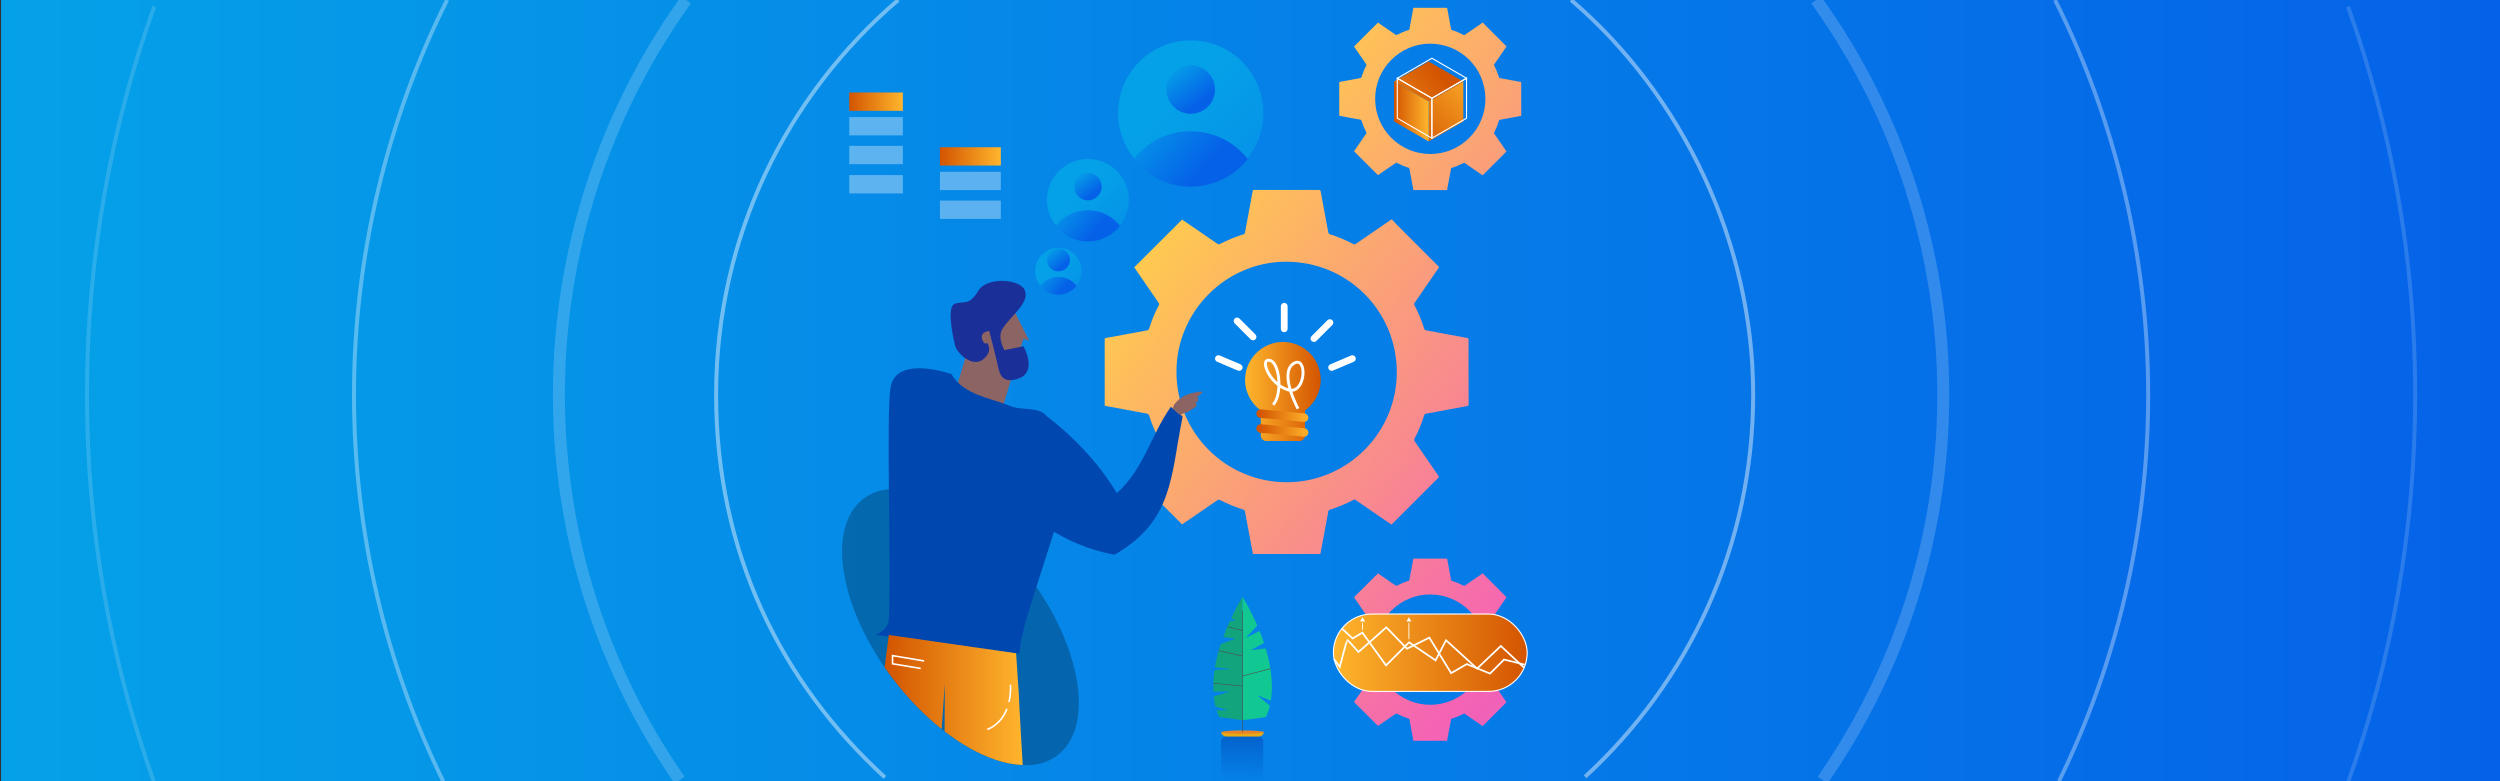 <?xml version="1.0" encoding="UTF-8"?>
<svg id="Layer_1" data-name="Layer 1" xmlns="http://www.w3.org/2000/svg" xmlns:xlink="http://www.w3.org/1999/xlink" viewBox="0 0 1920 600">
  <rect x="0" y="0" width="1920" height="600" fill="#333333" stroke="none"/>
  <defs>
    <style>
      .cls-1 {
        fill: url(#linear-gradient);
      }

      .cls-2 {
        opacity: .15;
      }

      .cls-2, .cls-3, .cls-4, .cls-5, .cls-6, .cls-7, .cls-8, .cls-9, .cls-10, .cls-11, .cls-12 {
        stroke-miterlimit: 10;
      }

      .cls-2, .cls-3, .cls-4, .cls-5, .cls-6, .cls-8, .cls-9, .cls-10, .cls-11, .cls-12 {
        stroke: #fff;
      }

      .cls-2, .cls-4, .cls-5, .cls-6, .cls-7, .cls-8, .cls-9, .cls-10, .cls-11, .cls-12 {
        fill: none;
      }

      .cls-2, .cls-6, .cls-8 {
        stroke-width: 3.06px;
      }

      .cls-2, .cls-6, .cls-8, .cls-9, .cls-13, .cls-14 {
        isolation: isolate;
      }

      .cls-3 {
        fill: url(#linear-gradient-24);
        stroke-width: .84px;
      }

      .cls-4 {
        stroke-width: .83px;
      }

      .cls-15 {
        fill: #0047af;
      }

      .cls-16 {
        fill: #e8ab14;
      }

      .cls-17 {
        fill: #e98527;
      }

      .cls-18 {
        fill: #fff;
      }

      .cls-19 {
        fill: #8d6464;
      }

      .cls-20 {
        fill: #11c792;
      }

      .cls-21 {
        fill: #12a47c;
      }

      .cls-22 {
        fill: #1a3098;
      }

      .cls-5 {
        stroke-width: 2.23px;
      }

      .cls-6 {
        opacity: .33;
      }

      .cls-7 {
        stroke: #4d4d4d;
        stroke-width: .46px;
      }

      .cls-8 {
        opacity: .43;
      }

      .cls-9 {
        opacity: .18;
        stroke-width: 9.17px;
      }

      .cls-13 {
        fill: url(#linear-gradient-18);
        opacity: .24;
      }

      .cls-23 {
        fill: url(#linear-gradient-8);
      }

      .cls-24 {
        fill: url(#linear-gradient-9);
      }

      .cls-25 {
        fill: url(#linear-gradient-3);
      }

      .cls-26 {
        fill: url(#linear-gradient-4);
      }

      .cls-27 {
        fill: url(#linear-gradient-2);
      }

      .cls-28 {
        fill: url(#linear-gradient-6);
      }

      .cls-29 {
        fill: url(#linear-gradient-7);
      }

      .cls-30 {
        fill: url(#linear-gradient-5);
      }

      .cls-31 {
        opacity: .35;
      }

      .cls-10 {
        stroke-width: 1.23px;
      }

      .cls-32 {
        fill: url(#linear-gradient-14);
      }

      .cls-33 {
        fill: url(#linear-gradient-22);
      }

      .cls-34 {
        fill: url(#linear-gradient-20);
      }

      .cls-35 {
        fill: url(#linear-gradient-21);
      }

      .cls-36 {
        fill: url(#linear-gradient-23);
      }

      .cls-37 {
        fill: url(#linear-gradient-15);
      }

      .cls-38 {
        fill: url(#linear-gradient-19);
      }

      .cls-39 {
        fill: url(#linear-gradient-16);
      }

      .cls-40 {
        fill: url(#linear-gradient-17);
      }

      .cls-41 {
        fill: url(#linear-gradient-13);
      }

      .cls-42 {
        fill: url(#linear-gradient-12);
      }

      .cls-43 {
        fill: url(#linear-gradient-10);
      }

      .cls-44 {
        fill: url(#linear-gradient-11);
      }

      .cls-11 {
        stroke-width: 1.34px;
      }

      .cls-12 {
        stroke-width: .67px;
      }

      .cls-14 {
        opacity: .25;
      }
    </style>
    <linearGradient id="linear-gradient" x1=".83" y1="301.99" x2="1920.83" y2="301.99" gradientTransform="translate(0 602) scale(1 -1)" gradientUnits="userSpaceOnUse">
      <stop offset="0" stop-color="#05a1e8"/>
      <stop offset="1" stop-color="#0562e8"/>
    </linearGradient>
    <linearGradient id="linear-gradient-2" x1="864.94" y1="410.83" x2="1830.61" y2="-327.86" gradientTransform="translate(0 602) scale(1 -1)" gradientUnits="userSpaceOnUse">
      <stop offset="0" stop-color="#ffcd4c"/>
      <stop offset=".34" stop-color="#f563b4"/>
      <stop offset=".68" stop-color="#9e50ed"/>
      <stop offset=".99" stop-color="#1aafff"/>
    </linearGradient>
    <linearGradient id="linear-gradient-3" x1="802.67" y1="329.42" x2="1768.36" y2="-409.26" xlink:href="#linear-gradient-2"/>
    <linearGradient id="linear-gradient-4" x1="1006.8" y1="596.29" x2="1972.48" y2="-142.4" xlink:href="#linear-gradient-2"/>
    <linearGradient id="linear-gradient-5" x1="3205.04" y1="301.35" x2="3263.12" y2="301.35" gradientTransform="translate(4219.34 602) rotate(-180)" gradientUnits="userSpaceOnUse">
      <stop offset="0" stop-color="#d35400"/>
      <stop offset="1" stop-color="#ffb62d"/>
    </linearGradient>
    <linearGradient id="linear-gradient-6" x1="-1342.37" y1="-19477.12" x2="-1302.44" y2="-19477.12" gradientTransform="translate(2309 19807.73)" xlink:href="#linear-gradient-5"/>
    <linearGradient id="linear-gradient-7" x1="-1342.37" y1="-19488.52" x2="-1302.45" y2="-19488.52" gradientTransform="translate(2308.99 19807.74)" xlink:href="#linear-gradient-5"/>
    <linearGradient id="linear-gradient-8" x1="902.38" y1="527.8" x2="1142.41" y2="278.33" xlink:href="#linear-gradient"/>
    <linearGradient id="linear-gradient-9" x1="871.21" y1="517.01" x2="923.3" y2="472.36" xlink:href="#linear-gradient"/>
    <linearGradient id="linear-gradient-10" x1="900.8" y1="550.69" x2="921.71" y2="524.1" xlink:href="#linear-gradient"/>
    <linearGradient id="linear-gradient-11" x1="828.69" y1="455.54" x2="964.11" y2="314.78" xlink:href="#linear-gradient"/>
    <linearGradient id="linear-gradient-12" x1="811.09" y1="449.45" x2="840.48" y2="424.25" xlink:href="#linear-gradient"/>
    <linearGradient id="linear-gradient-13" x1="827.8" y1="468.46" x2="839.59" y2="453.46" xlink:href="#linear-gradient"/>
    <linearGradient id="linear-gradient-14" x1="809.01" y1="397.82" x2="885.83" y2="317.97" xlink:href="#linear-gradient"/>
    <linearGradient id="linear-gradient-15" x1="799.02" y1="394.36" x2="815.69" y2="380.08" xlink:href="#linear-gradient"/>
    <linearGradient id="linear-gradient-16" x1="806.41" y1="410.62" x2="816.3" y2="398.06" xlink:href="#linear-gradient"/>
    <linearGradient id="linear-gradient-17" x1="679.4" y1="64.36" x2="785.44" y2="64.36" gradientTransform="translate(0 602) scale(1 -1)" gradientUnits="userSpaceOnUse">
      <stop offset="0" stop-color="#d25400"/>
      <stop offset="1" stop-color="#ffb52d"/>
    </linearGradient>
    <linearGradient id="linear-gradient-18" x1="953.98" y1="34.71" x2="953.98" y2="2.18" gradientTransform="translate(0 602) scale(1 -1)" gradientUnits="userSpaceOnUse">
      <stop offset="0" stop-color="#007" stop-opacity=".95"/>
      <stop offset="1" stop-color="#000076" stop-opacity="0"/>
    </linearGradient>
    <linearGradient id="linear-gradient-19" x1="3437.93" y1="523.93" x2="3479.07" y2="523.93" gradientTransform="translate(-2785.7 602) scale(1 -1)" xlink:href="#linear-gradient-5"/>
    <linearGradient id="linear-gradient-20" x1="3507.58" y1="481.89" x2="3554.33" y2="481.89" gradientTransform="translate(-2785.7 602) scale(1 -1)" xlink:href="#linear-gradient-5"/>
    <linearGradient id="linear-gradient-21" x1="742" y1="489.94" x2="797.96" y2="545.9" gradientTransform="translate(342.04 602) scale(1 -1)" xlink:href="#linear-gradient-5"/>
    <linearGradient id="linear-gradient-22" x1="763.47" y1="545.76" x2="683.75" y2="484.91" gradientTransform="translate(342.04 602) scale(1 -1)" xlink:href="#linear-gradient-5"/>
    <linearGradient id="linear-gradient-23" x1="728.57" y1="516.39" x2="755.16" y2="516.39" gradientTransform="translate(342.04 602) scale(1 -1)" xlink:href="#linear-gradient-5"/>
    <linearGradient id="linear-gradient-24" x1="995.27" y1="100.71" x2="1144.08" y2="100.71" gradientTransform="translate(2168.14 602) rotate(-180)" xlink:href="#linear-gradient-5"/>
  </defs>
  <rect class="cls-1" x=".83" y="0" width="1920" height="600"/>
  <g>
    <path class="cls-8" d="M689.81,0c-85.57,73.04-139.83,181.7-139.83,303.02s49.95,221.16,129.59,293.98"/>
    <path class="cls-8" d="M1217.34,596.54c79.35-72.8,129.1-177.35,129.1-293.53S1292.18,73.03,1206.61,0"/>
    <path class="cls-9" d="M521.93,599.11c-58.44-83.97-92.7-186.03-92.7-296.09S464.36,88.31,524.16,3.74c.88-1.25,1.77-2.49,2.66-3.73"/>
    <path class="cls-6" d="M340.38,600.01c-43.89-89.65-68.52-190.44-68.52-296.98S297.62,91.15,343.39,0"/>
    <path class="cls-2" d="M118.07,600.01c-33.2-92.79-51.28-192.77-51.28-296.98S85.01,98.07,118.47,4.97"/>
    <path class="cls-9" d="M1399.73,599.11c58.44-83.97,92.7-186.03,92.7-296.09s-35.14-214.72-94.94-299.29c-.88-1.25-1.77-2.49-2.66-3.73"/>
    <path class="cls-6" d="M1581.28,600.01c43.89-89.65,68.52-190.44,68.52-296.98S1624.04,91.15,1578.27,0"/>
    <path class="cls-2" d="M1803.59,600.01c33.2-92.79,51.28-192.77,51.28-296.98s-18.22-204.97-51.67-298.06"/>
  </g>
  <g>
    <path class="cls-27" d="M962.25,425.46c-.56-2.94-1.13-5.88-1.69-8.83-1.2-6.46-2.39-12.93-3.59-19.38-.3-1.6-.56-3.2-.91-4.79-.07-.34-.43-.8-.76-.9-6.46-2-12.64-4.63-18.64-7.71-.39-.2-1.13-.11-1.5,.14-8.86,6.04-17.68,12.13-26.51,18.2-.3,.2-.61,.4-.81,.53-12.23-12.21-24.43-24.4-36.71-36.68,1.31-1.93,2.73-4,4.14-6.07,4.83-7.03,9.64-14.06,14.48-21.07,.46-.67,.61-1.2,.2-1.97-3.01-5.63-5.44-11.51-7.33-17.61-.39-1.26-1.07-1.57-2.19-1.77-6.07-1.09-12.13-2.23-18.18-3.36-4.3-.8-8.6-1.64-12.91-2.4-.81-.14-.96-.5-.94-1.21,0-16.58,.01-33.15,0-49.74,0-.9,.31-1.16,1.14-1.3,10.46-1.91,20.9-3.89,31.35-5.8,.83-.16,1.31-.43,1.6-1.31,1.99-6.23,4.4-12.28,7.51-18.05,.44-.83,.16-1.34-.27-1.97-6.06-8.78-12.1-17.58-18.14-26.38-.19-.27-.34-.54-.47-.77,12.24-12.21,24.44-24.38,36.72-36.62,3.03,2.07,6.17,4.23,9.31,6.38,6.03,4.14,12.03,8.28,18.08,12.38,.36,.24,1.1,.3,1.49,.1,5.97-3.07,12.13-5.67,18.53-7.68,.36-.11,.77-.59,.84-.96,2-10.64,3.97-21.3,5.94-31.94,.06-.31,.16-.61,.27-1.03h1.21c16.46,0,32.91,0,49.36-.03,1.03,0,1.29,.41,1.44,1.27,1.54,8.5,3.11,17,4.69,25.5,.39,2.07,.76,4.16,1.23,6.2,.09,.4,.53,.9,.91,1.01,6.28,1.99,12.34,4.5,18.17,7.58,.83,.43,1.36,.29,2.06-.2,8.78-6.06,17.58-12.1,26.38-18.13,.27-.19,.54-.34,1.07-.67,1.17,1.24,2.33,2.53,3.56,3.76,10.67,10.7,21.34,21.38,32.04,32.05,.67,.67,.77,1.1,.2,1.91-6.1,8.81-12.14,17.65-18.23,26.47-.41,.61-.47,1.06-.11,1.73,3.07,5.78,5.51,11.83,7.51,18.07,.26,.8,.63,1.17,1.47,1.33,9.41,1.71,18.81,3.47,28.22,5.21,1.07,.2,2.14,.49,3.23,.59,.97,.09,1.14,.56,1.14,1.43-.03,8.28-.03,16.58-.01,24.87,0,8.17,.01,16.34,.06,24.5,0,.91-.17,1.33-1.19,1.51-7.67,1.37-15.31,2.83-22.97,4.26-2.79,.51-5.58,1.06-8.38,1.53-.91,.16-1.34,.56-1.63,1.46-1.94,6.11-4.33,12.06-7.37,17.73-.46,.86-.36,1.41,.16,2.16,6.04,8.76,12.04,17.53,18.08,26.28,.51,.76,.53,1.17-.13,1.83-11.73,11.7-23.43,23.43-35.14,35.14-.2,.2-.43,.37-.73,.64-2.46-1.69-4.93-3.36-7.38-5.06-6.68-4.6-13.38-9.18-20.05-13.81-.61-.43-1.07-.46-1.74-.1-5.83,3.07-11.87,5.63-18.18,7.56-.66,.2-.96,.47-1.1,1.2-1.49,8.14-3.01,16.27-4.53,24.41-.51,2.79-1.04,5.57-1.57,8.4h-51.82Zm-58.72-139.91c-.07,47.17,38.38,85.32,85.62,84.8,46.19-.5,83.73-38.41,83.59-84.72-.14-47.11-37.94-84.72-85.19-84.63-46.14,.09-84.1,38.28-84.02,84.55Z"/>
    <path class="cls-25" d="M1085.49,568.86c-.29-1.47-.57-2.94-.84-4.41-.6-3.23-1.2-6.47-1.79-9.7-.14-.8-.27-1.6-.46-2.39-.04-.17-.21-.4-.37-.44-3.23-1-6.33-2.31-9.33-3.86-.19-.1-.56-.06-.74,.07-4.43,3.03-8.84,6.07-13.27,9.1-.16,.1-.31,.2-.41,.26-6.11-6.11-12.23-12.21-18.37-18.35,.66-.97,1.37-2,2.07-3.04,2.41-3.51,4.83-7.04,7.26-10.54,.23-.33,.3-.6,.1-.99-1.51-2.81-2.73-5.76-3.67-8.81-.2-.63-.54-.79-1.09-.89-3.04-.54-6.07-1.11-9.1-1.67-2.16-.4-4.3-.83-6.47-1.2-.41-.07-.47-.26-.47-.6v-24.88c0-.44,.16-.57,.57-.66,5.23-.96,10.46-1.94,15.68-2.9,.41-.07,.66-.21,.8-.66,1-3.11,2.2-6.16,3.76-9.03,.23-.41,.07-.67-.14-.99-3.03-4.4-6.06-8.8-9.08-13.2-.09-.13-.17-.27-.24-.39,6.13-6.11,12.23-12.2,18.38-18.33,1.51,1.04,3.09,2.11,4.66,3.2,3.01,2.07,6.03,4.14,9.04,6.2,.19,.13,.56,.16,.74,.06,2.99-1.53,6.07-2.84,9.27-3.84,.17-.06,.39-.3,.41-.47,1-5.33,1.99-10.66,2.97-15.98,.03-.16,.09-.31,.13-.51h.61c8.24,0,16.47,0,24.71-.01,.51,0,.64,.2,.71,.64,.77,4.26,1.56,8.5,2.34,12.76,.19,1.04,.37,2.07,.61,3.1,.04,.2,.27,.44,.46,.51,3.14,1,6.17,2.26,9.08,3.8,.41,.21,.69,.14,1.03-.1,4.4-3.03,8.8-6.06,13.2-9.07,.13-.09,.27-.17,.54-.34,.59,.61,1.16,1.27,1.77,1.89,5.34,5.36,10.68,10.7,16.04,16.04,.34,.34,.39,.54,.1,.96-3.06,4.41-6.07,8.83-9.13,13.24-.21,.3-.23,.53-.06,.87,1.54,2.9,2.76,5.93,3.76,9.04,.13,.4,.31,.59,.73,.66,4.71,.86,9.41,1.74,14.13,2.61,.54,.1,1.07,.24,1.61,.29,.49,.04,.57,.27,.57,.71v12.44c0,4.09,0,8.17,.03,12.26,0,.46-.09,.67-.6,.76-3.84,.69-7.67,1.41-11.5,2.13-1.4,.26-2.79,.53-4.2,.76-.46,.07-.67,.29-.81,.73-.97,3.06-2.17,6.04-3.69,8.87-.23,.43-.19,.7,.07,1.09,3.03,4.39,6.03,8.77,9.06,13.16,.26,.37,.26,.59-.07,.91-5.87,5.86-11.73,11.73-17.58,17.58-.1,.1-.21,.19-.37,.33-1.23-.84-2.47-1.69-3.7-2.53-3.34-2.3-6.7-4.6-10.04-6.91-.31-.21-.54-.23-.87-.04-2.91,1.54-5.94,2.81-9.1,3.79-.33,.1-.49,.24-.54,.6-.74,4.07-1.5,8.14-2.26,12.21-.26,1.4-.53,2.79-.79,4.2h-25.93l.06-.07Zm-29.38-70.02c-.03,23.61,19.21,42.69,42.85,42.44,23.11-.26,41.91-19.23,41.84-42.39-.07-23.57-18.98-42.39-42.64-42.35-23.1,.04-42.08,19.15-42.04,42.31h-.01Z"/>
    <path class="cls-26" d="M1085.49,145.86c-.29-1.47-.57-2.94-.84-4.41-.6-3.23-1.2-6.47-1.79-9.7-.14-.8-.27-1.6-.46-2.39-.04-.17-.21-.4-.37-.44-3.23-1-6.33-2.31-9.33-3.86-.19-.1-.56-.06-.74,.07-4.43,3.03-8.84,6.07-13.27,9.1-.16,.1-.31,.2-.41,.26-6.11-6.11-12.23-12.21-18.37-18.35,.66-.97,1.37-2,2.07-3.04,2.41-3.51,4.83-7.04,7.26-10.54,.23-.33,.3-.6,.1-.99-1.51-2.81-2.73-5.76-3.67-8.81-.2-.63-.54-.79-1.09-.89-3.04-.54-6.07-1.11-9.1-1.67-2.16-.4-4.3-.83-6.47-1.2-.41-.07-.47-.26-.47-.6v-24.88c0-.44,.16-.57,.57-.66,5.23-.96,10.46-1.94,15.68-2.9,.41-.07,.66-.21,.8-.66,1-3.11,2.2-6.16,3.76-9.03,.23-.41,.07-.67-.14-.99-3.03-4.4-6.06-8.8-9.08-13.2-.09-.13-.17-.27-.24-.39,6.13-6.11,12.23-12.2,18.38-18.33,1.51,1.04,3.09,2.11,4.66,3.2,3.01,2.07,6.03,4.14,9.04,6.2,.19,.13,.56,.16,.74,.06,2.99-1.53,6.07-2.84,9.27-3.84,.17-.06,.39-.3,.41-.47,1-5.33,1.99-10.66,2.97-15.98,.03-.16,.09-.31,.13-.51h.61c8.24,0,16.47,0,24.71-.01,.51,0,.64,.2,.71,.64,.77,4.26,1.56,8.5,2.34,12.76,.19,1.04,.37,2.07,.61,3.1,.04,.2,.27,.44,.46,.51,3.14,1,6.17,2.26,9.08,3.8,.41,.21,.69,.14,1.03-.1,4.4-3.03,8.8-6.06,13.2-9.07,.13-.09,.27-.17,.54-.34,.59,.61,1.16,1.27,1.77,1.89,5.34,5.36,10.68,10.7,16.04,16.04,.34,.34,.39,.54,.1,.96-3.06,4.41-6.07,8.83-9.13,13.24-.21,.3-.23,.53-.06,.87,1.54,2.9,2.76,5.93,3.76,9.04,.13,.4,.31,.59,.73,.66,4.71,.86,9.41,1.74,14.13,2.61,.54,.1,1.07,.24,1.61,.29,.49,.04,.57,.27,.57,.71v12.44c0,4.09,0,8.17,.03,12.26,0,.46-.09,.67-.6,.76-3.84,.69-7.67,1.41-11.5,2.13-1.4,.26-2.79,.53-4.2,.76-.46,.07-.67,.29-.81,.73-.97,3.06-2.17,6.04-3.69,8.87-.23,.43-.19,.7,.07,1.09,3.03,4.39,6.03,8.77,9.06,13.16,.26,.37,.26,.59-.07,.91-5.87,5.86-11.73,11.73-17.58,17.58-.1,.1-.21,.19-.37,.33-1.23-.84-2.47-1.69-3.7-2.53-3.34-2.3-6.7-4.6-10.04-6.91-.31-.21-.54-.23-.87-.04-2.91,1.54-5.94,2.81-9.1,3.79-.33,.1-.49,.24-.54,.6-.74,4.07-1.5,8.14-2.26,12.21-.26,1.4-.53,2.79-.79,4.2h-25.93l.06-.07Zm-29.38-70.02c-.03,23.61,19.21,42.69,42.85,42.44,23.11-.26,41.91-19.23,41.84-42.39-.07-23.57-18.98-42.39-42.64-42.35-23.1,.04-42.08,19.15-42.04,42.31h-.01Z"/>
    <g>
      <g>
        <g>
          <path class="cls-30" d="M956.28,289.71c-.69,10.47,4.21,19.87,12,25.5v19.23c0,2.34,1.9,4.26,4.26,4.26h25.47c2.34,0,4.26-1.9,4.26-4.26v-19.25c7.3-5.27,12.04-13.84,12.04-23.53,0-16.41-13.6-29.64-30.12-29.02-14.67,.54-26.93,12.43-27.88,27.08h-.01Z"/>
          <path class="cls-28" d="M968.47,325.83l33.38,3.07c1.8,.17,3.12,1.76,2.96,3.55h0c-.17,1.79-1.76,3.12-3.56,2.95l-33.38-3.07c-1.8-.17-3.12-1.76-2.96-3.55h0c.17-1.79,1.76-3.12,3.56-2.95Z"/>
          <path class="cls-29" d="M968.46,314.43l33.38,3.07c1.8,.17,3.12,1.76,2.96,3.55h0c-.17,1.79-1.76,3.12-3.56,2.95l-33.38-3.07c-1.8-.17-3.12-1.76-2.96-3.55h0c.17-1.79,1.76-3.12,3.56-2.95Z"/>
        </g>
        <path class="cls-5" d="M996.87,313.88s-14.66-27-3.63-34.55c11.03-7.54,10.07,24.24-4.11,20.04-14.18-4.21-22.17-24.24-14.04-22.64,8.13,1.6,9.73,27.15,2.61,34.11"/>
      </g>
      <path class="cls-18" d="M1039.66,277.84l-15.93,6.77c-1.33,.56-2.86-.05-3.43-1.38h0c-.56-1.33,.05-2.86,1.38-3.43l15.93-6.77c1.33-.56,2.86,.05,3.43,1.38h0c.56,1.33-.05,2.86-1.38,3.43Z"/>
      <path class="cls-18" d="M1023.22,249.61l-12.24,12.24c-1.02,1.02-2.68,1.02-3.7,0h0c-1.02-1.02-1.02-2.68,0-3.7l12.24-12.24c1.02-1.02,2.68-1.02,3.7,0h0c1.02,1.02,1.02,2.68,0,3.7Z"/>
      <path class="cls-18" d="M936.77,273.02l15.93,6.77c1.33,.56,1.95,2.1,1.38,3.43h0c-.56,1.33-2.1,1.95-3.43,1.38l-15.93-6.77c-1.33-.56-1.95-2.1-1.38-3.43h0c.56-1.33,2.1-1.95,3.43-1.38Z"/>
      <path class="cls-18" d="M988.9,235.23v17.31c0,1.44-1.17,2.61-2.61,2.61h0c-1.44,0-2.61-1.17-2.61-2.61v-17.31c0-1.44,1.17-2.61,2.61-2.61h0c1.44,0,2.61,1.17,2.61,2.61Z"/>
      <path class="cls-18" d="M951.94,244.66l12.24,12.24c1.02,1.02,1.02,2.68,0,3.7h0c-1.02,1.02-2.68,1.02-3.7,0l-12.24-12.24c-1.02-1.02-1.02-2.68,0-3.7h0c1.02-1.02,2.68-1.02,3.7,0Z"/>
    </g>
    <circle class="cls-23" cx="914.5" cy="86.79" r="55.75"/>
    <path class="cls-24" d="M958.32,122.1c-10.21,12.96-26.04,21.27-43.81,21.27s-33.61-8.31-43.81-21.27c10.2-12.96,26.03-21.27,43.81-21.27s33.6,8.31,43.81,21.27Z"/>
    <circle class="cls-43" cx="914.51" cy="68.75" r="18.65"/>
    <g>
      <circle class="cls-44" cx="835.52" cy="153.57" r="31.45"/>
      <path class="cls-42" d="M860.25,173.49c-5.77,7.31-14.7,12-24.73,12s-18.97-4.69-24.73-12c5.76-7.31,14.68-12,24.73-12s18.95,4.69,24.73,12Z"/>
      <circle class="cls-41" cx="835.54" cy="143.38" r="10.53"/>
    </g>
    <circle class="cls-32" cx="812.88" cy="208.2" r="17.84"/>
    <path class="cls-37" d="M826.91,219.52c-3.27,4.14-8.34,6.8-14.03,6.8s-10.76-2.66-14.03-6.8c3.27-4.14,8.33-6.8,14.03-6.8s10.76,2.66,14.03,6.8Z"/>
    <circle class="cls-39" cx="812.9" cy="199.62" r="8.81"/>
    <ellipse class="cls-14" cx="737.63" cy="481.58" rx="65.38" ry="123.5" transform="translate(-141.23 541.81) rotate(-37.06)"/>
    <g>
      <g>
        <polygon class="cls-19" points="770.53 311.22 785.92 260.28 790.44 261.65 778.59 238.12 754.72 230.9 729.69 313.72 770.53 311.22"/>
        <path class="cls-15" d="M730.78,287.35c9.14,16,29.84,18.21,45.27,24.47,8.24,3.56,18.6,.5,26.11,6.01,11.5,12.8,15.77,33.92,16.4,50.86,.8,21.44-36.17,112.11-35.55,133.37l-110.97-14.41s10.13-3.13,10.57-12.17c1.97-40.78-2.19-157.37,1.34-178.05,4.31-25.25,46.84-10.1,46.84-10.1h0Z"/>
        <path class="cls-22" d="M787.1,223.05c2.59,7.23-3.76,13.54-11.27,22-7.5,8.46-10.07,11.47-4.57,23.85l14.76-2.97s10.98,19.31-3.5,24.67c-14.48,5.36-15.24-5.76-16.73-12.31-1.49-6.56-6.07-24.1-6.07-24.1,0,0-6.93,.54-5.57,5.9,1.36,5.36,4,3.3,4,3.3,0,0,5.14,6.28-3.3,12.74-8.44,6.47-20.27-5.36-21.5-11.11s-6.66-29.28-.1-31.7c6.56-2.41,10.97,1.89,17.9-9.77,6.93-11.66,32.87-9.08,35.94-.51h.01Z"/>
      </g>
      <path class="cls-15" d="M899.22,312.43c-15.51,21.97-20.77,47.85-41.51,66.28-14.38-24.11-36.2-46.61-58.79-62.68-12.96,16.24-24.1,33.38-35.52,50.69,24.7,30.54,53.24,51.82,92.46,59.36,45.79-26.01,43.22-61.72,52.42-106.17-3.01-2.49-6.03-4.99-9.06-7.47h0Z"/>
      <path class="cls-19" d="M906.6,318.96c1.2-1.53,3.86-1.81,5.63-2.71,2-1.03,3.86-2.29,5.71-3.54,.7-.47,1.47-1.31,1-2.01-.17-.26-.49-.4-.61-.69-.21-.47,.21-.99,.66-1.26s.99-.49,1.17-.97c.29-.69-.31-1.4-.39-2.14-.23-2.19,3.77-2.83,3.74-5.01-4.5,.39-9.03,1.16-13.13,3.04-2.56,1.17-4.93,2.81-6.81,4.89-1.1,1.21-3.34,3.59-2.46,5.3,.94,1.86,3.96,3.64,5.5,5.09v.03Z"/>
      <path class="cls-40" d="M768.19,584.68l-4.14-1.31c-12.44-4.26-25.64-11.63-38.62-21.64l.2-35.6-.03-.56-.07,.6-2.33,33.82c-13.17-10.48-26.08-23.67-37.74-39.09-2.1-2.79-4.13-5.58-6.06-8.4l3.03-23.47h0l.19-1.37,97.74,14.04v.04l2.11,31.67c0,3.94,2.97,54.19,2.97,54.19-8.81-.51-13.98-2.04-17.25-2.93Z"/>
      <path class="cls-10" d="M758.26,560.22c8.18-3.31,12.66-9.6,15.08-15.9"/>
      <path class="cls-10" d="M774.9,539.19c1.69-7.23,1.13-13.33,1.13-13.33"/>
      <polyline class="cls-10" points="709.74 507.61 685.47 503.52 685.47 509.77 707.1 513.38"/>
    </g>
    <g>
      <g>
        <path class="cls-16" d="M937.83,562.31h0c.43,1.99,2.19,3.41,4.21,3.41h24.47c1.87,0,3.53-1.21,4.1-2.99l.14-.41h-32.92Z"/>
        <ellipse class="cls-17" cx="954.3" cy="562.31" rx="16.46" ry="1.33"/>
        <path class="cls-21" d="M954.3,458.29v94.86l-17.8-2.44s-1.06-1.74-2.19-5.24h8.72l-9.53-2.82c-.54-2.17-1.04-4.79-1.36-7.84l12.64-3.73h-12.92c-.24-4.65-.05-10.14,.87-16.46l13.03-.86-12.71-1.22c.9-5.39,2.34-11.36,4.48-17.92h0l11.28-4.14-9.38-1.3c1.47-3.99,3.21-8.17,5.24-12.56l4.14,.31-3.16-2.4c2.46-5.15,5.32-10.57,8.65-16.26v.02Z"/>
        <path class="cls-20" d="M976.01,538.06l-10.46-4.04,9.69,7.94c-1.37,5.86-3.16,8.76-3.16,8.76l-17.8,2.44v-94.86c4.61,7.88,8.32,15.24,11.31,22.1l-8.76,9.41,10.52-5.21c1.29,3.17,2.41,6.23,3.39,9.16l-10.07,5.56,11.42-1.33c5.39,17.99,5.29,31.31,3.9,40.06h0Z"/>
        <line class="cls-7" x1="954.3" y1="469.27" x2="954.3" y2="562.31"/>
        <line class="cls-7" x1="954.3" y1="519.13" x2="975.7" y2="513.53"/>
        <line class="cls-7" x1="954.3" y1="503.9" x2="935.98" y2="499.68"/>
        <line class="cls-7" x1="954.3" y1="484.32" x2="942.58" y2="481.32"/>
        <line class="cls-7" x1="954.3" y1="526.94" x2="931.77" y2="524.75"/>
      </g>
      <path class="cls-13" d="M941.58,565.71h24.81c2.06,0,3.74,1.68,3.74,3.74v34.28h-32.3v-34.28c0-2.06,1.68-3.74,3.74-3.74h0Z"/>
    </g>
    <g>
      <g>
        <rect class="cls-38" x="652.23" y="71.04" width="41.14" height="14.07"/>
        <rect class="cls-34" x="721.88" y="113.07" width="46.75" height="14.07"/>
      </g>
      <g class="cls-31">
        <g>
          <rect class="cls-18" x="652.23" y="89.91" width="41.14" height="14.07"/>
          <rect class="cls-18" x="652.23" y="112.02" width="41.14" height="14.07"/>
          <rect class="cls-18" x="652.23" y="134.47" width="41.14" height="14.07"/>
        </g>
        <g>
          <rect class="cls-18" x="721.88" y="131.93" width="46.75" height="14.07"/>
          <rect class="cls-18" x="721.88" y="154.04" width="46.75" height="14.07"/>
        </g>
      </g>
    </g>
    <g>
      <g>
        <polygon class="cls-35" points="1123.8 62.58 1123.8 93.28 1097.2 108.63 1097.2 77.92 1123.8 62.58"/>
        <polygon class="cls-33" points="1123.8 62.58 1097.2 77.92 1070.61 62.58 1097.2 47.23 1123.8 62.58"/>
        <polygon class="cls-36" points="1097.2 77.92 1097.2 108.63 1070.61 93.28 1070.61 62.58 1097.2 77.92"/>
      </g>
      <g>
        <polygon class="cls-4" points="1126.29 60.08 1126.29 90.79 1099.69 106.13 1099.69 75.44 1126.29 60.08"/>
        <polygon class="cls-4" points="1126.29 60.08 1099.69 75.44 1073.11 60.08 1099.69 44.73 1126.29 60.08"/>
        <polygon class="cls-4" points="1099.69 75.44 1099.69 106.13 1073.11 90.79 1073.11 60.08 1099.69 75.44"/>
      </g>
    </g>
    <g>
      <rect class="cls-3" x="1024.06" y="471.58" width="148.81" height="59.42" rx="29.71" ry="29.71"/>
      <polyline class="cls-11" points="1030.58 482.7 1038.84 490.34 1046.32 485.88 1064.47 511.02 1082.16 493.31 1102.5 507.17 1110.56 491.72 1134.4 513.46 1152.63 496.11 1170.54 512.85"/>
      <path class="cls-11" d="M1024.44,506.09l4.51,6.04s5.44-20.85,5.7-20.85,8.67,9.46,8.67,9.46l21.38-18.94,15.87,16.41,17.17-8.5,16.74,27.25,12-6.93,17.88,7.28,10.77-10.78,15.84,3.93"/>
      <line class="cls-12" x1="1082.03" y1="478.28" x2="1082.03" y2="490.9"/>
      <polygon class="cls-18" points="1080.09 477.31 1083.98 477.31 1082.03 473.96 1080.09 477.31"/>
      <line class="cls-12" x1="1046.45" y1="478.28" x2="1046.45" y2="483.75"/>
      <polygon class="cls-18" points="1044.51 477.31 1048.4 477.31 1046.45 473.96 1044.51 477.31"/>
    </g>
  </g>
</svg>